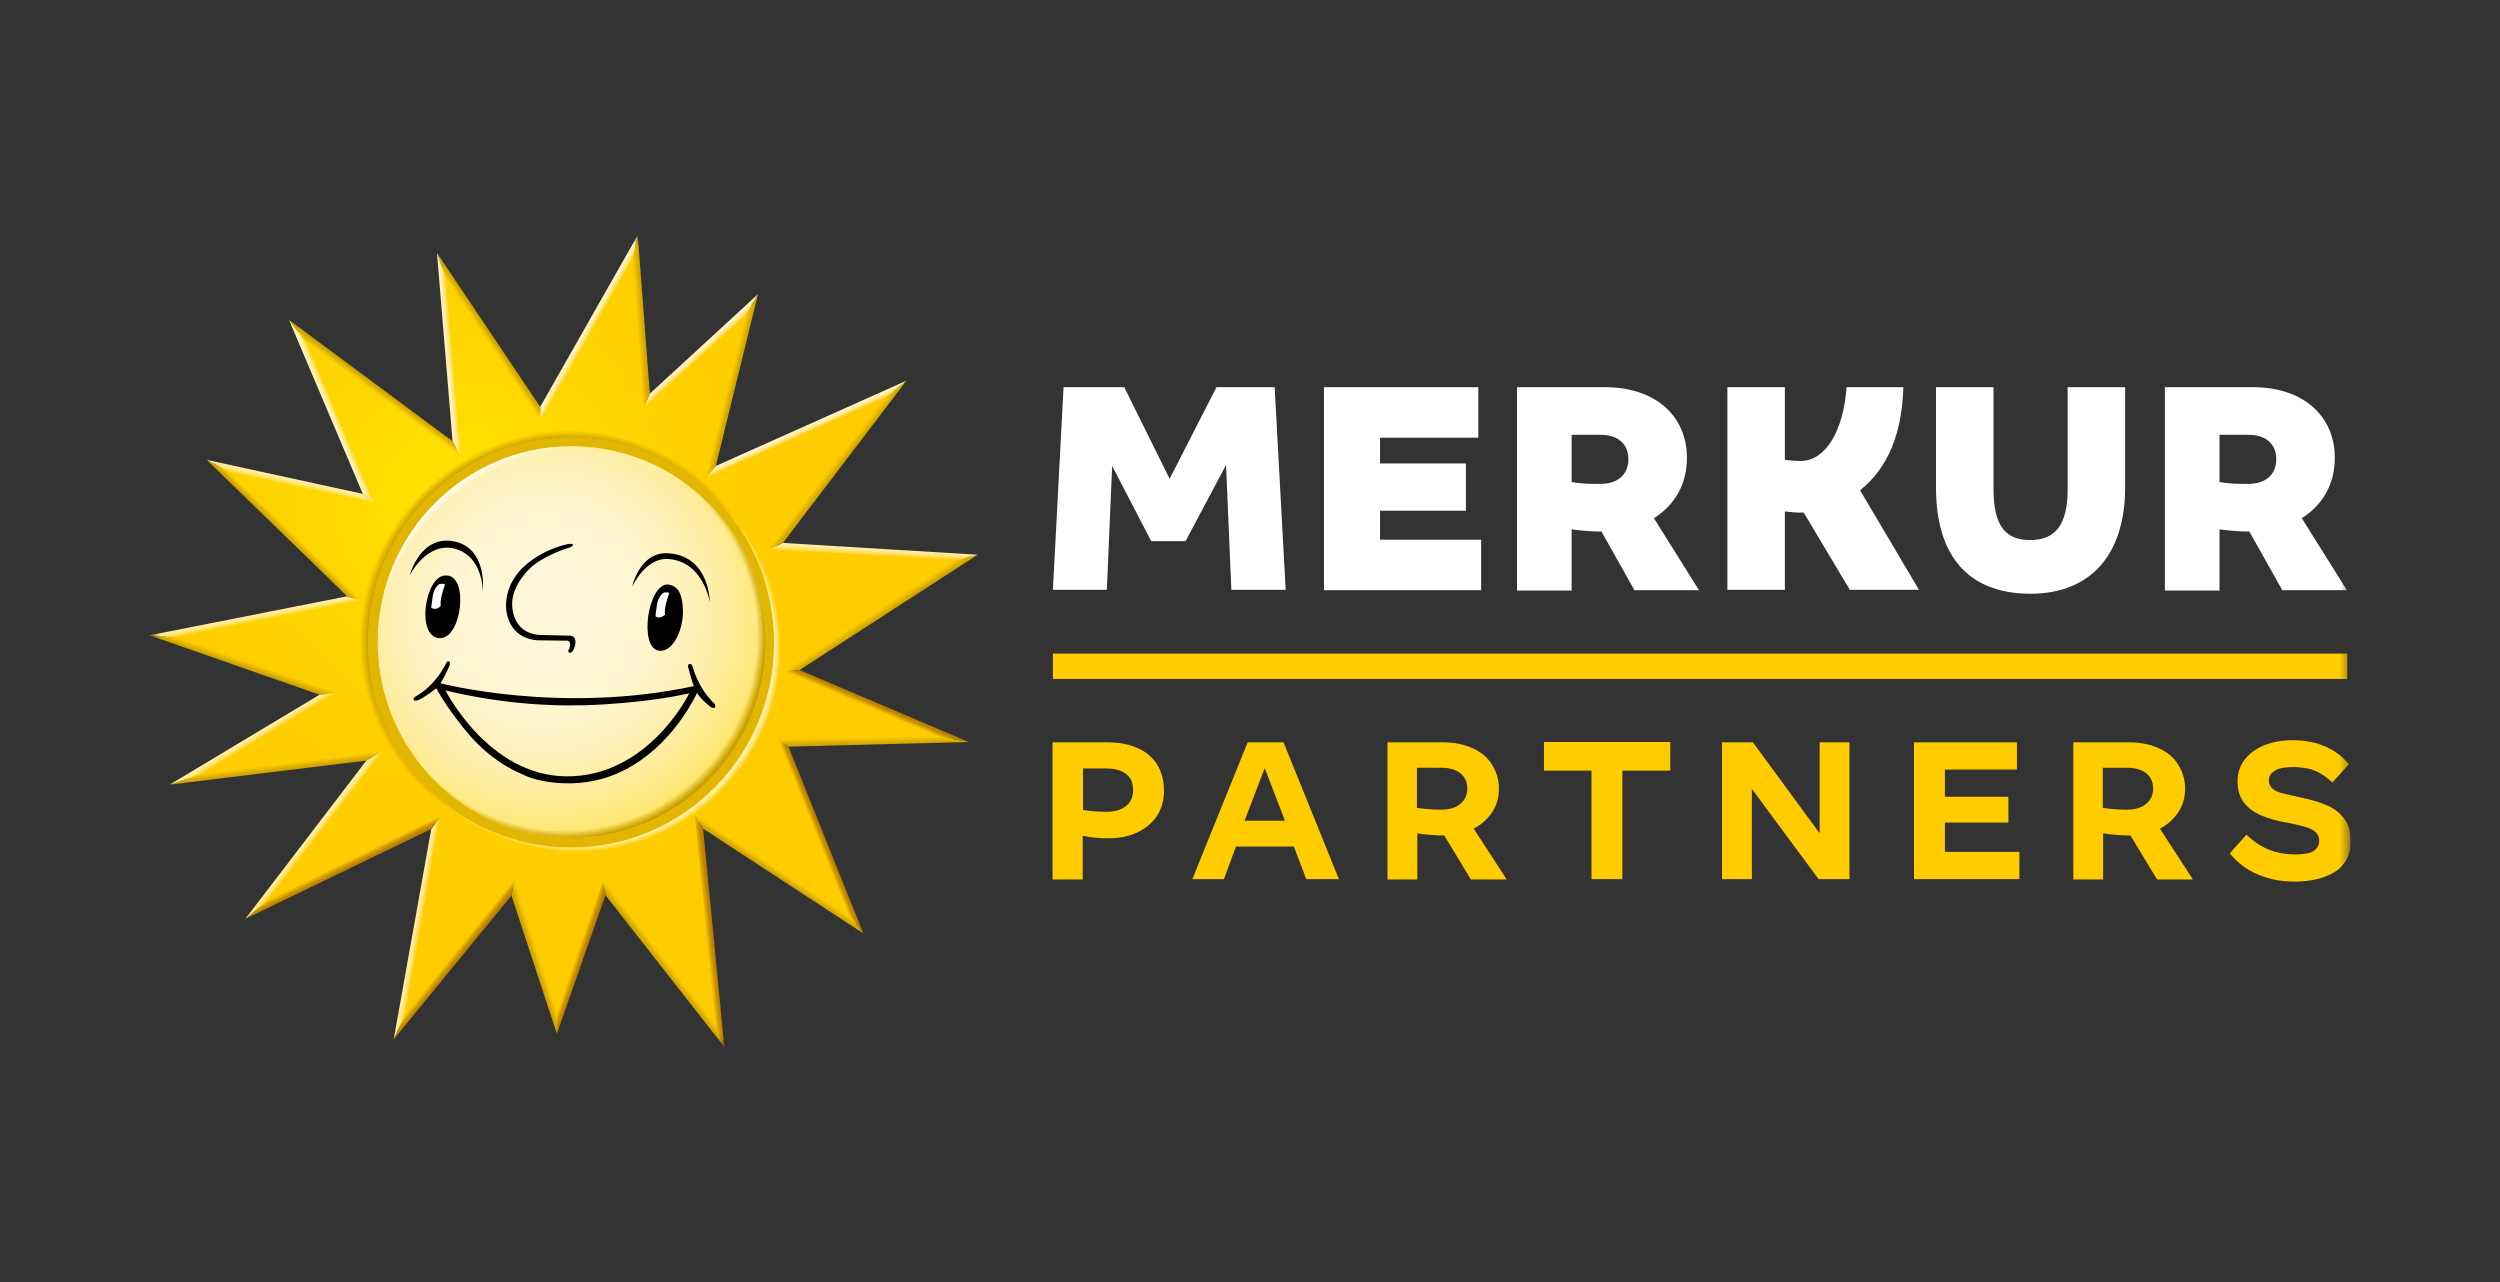 <?xml version="1.0" encoding="UTF-8"?>
<svg xmlns="http://www.w3.org/2000/svg" width="117" height="60" viewBox="0 0 117 60" fill="none">
  <rect x="0" y="0" width="117" height="60" fill="#333333" stroke="none"/>
  <g clip-path="url(#clip0_102_216)">
    <mask id="mask0_102_216" style="mask-type:luminance" maskUnits="userSpaceOnUse" x="7" y="11" width="103" height="38">
      <path d="M110 11H7V49H110V11Z" fill="white"></path>
    </mask>
    <g mask="url(#mask0_102_216)">
      <path d="M49.774 18.121H52.614L54.739 22.41L56.931 18.121H59.654L60.169 27.604H57.628L57.379 21.757L55.486 25.325H53.876L52.049 21.807L51.8 27.604H49.276L49.774 18.121Z" fill="white"></path>
      <path d="M61.962 18.121H69.185V20.483H64.586V21.69H68.604V23.901H64.586V25.258H69.318V27.621H61.962V18.121Z" fill="white"></path>
      <path d="M70.995 18.121H75.113C77.537 18.121 78.949 19.528 78.949 21.422C78.949 22.695 78.351 23.65 77.404 24.253L79.513 27.621H76.491L74.947 24.873C74.764 24.873 74.549 24.873 74.349 24.856C74.084 24.84 73.801 24.806 73.552 24.773V27.638H70.995V18.121ZM76.209 21.489C76.209 20.785 75.728 20.349 74.914 20.349H73.552V22.561C74.017 22.645 74.399 22.645 74.914 22.645C75.744 22.645 76.209 22.175 76.209 21.489Z" fill="white"></path>
      <path d="M90.605 22.812V18.121H93.296V22.896C93.296 24.588 93.844 25.275 95.006 25.275C96.185 25.275 96.766 24.572 96.766 22.896V18.121H99.456V22.812C99.456 25.862 97.928 27.788 95.006 27.788C92.017 27.772 90.605 25.912 90.605 22.812Z" fill="white"></path>
      <path d="M101.316 18.121H105.434C107.858 18.121 109.269 19.528 109.269 21.422C109.269 22.695 108.672 23.65 107.725 24.253L109.834 27.621H106.812L105.268 24.873C105.085 24.873 104.869 24.873 104.67 24.856C104.404 24.84 104.122 24.806 103.873 24.773V27.638H101.316V18.121ZM106.53 21.489C106.53 20.785 106.048 20.349 105.235 20.349H103.873V22.561C104.338 22.645 104.72 22.645 105.235 22.645C106.065 22.645 106.53 22.175 106.53 21.489Z" fill="white"></path>
      <path d="M80.842 18.121H83.532V21.522C83.797 21.556 84.03 21.572 84.279 21.572C85.425 21.572 86.272 20.182 86.421 18.121H89.078C89.011 20.316 88.348 21.907 87.052 22.946L89.808 27.604H86.571L84.412 23.985C84.097 24.002 83.814 23.968 83.532 23.935V27.604H80.842V18.121Z" fill="white"></path>
      <path d="M109.851 30.586H49.276V31.776H109.851V30.586Z" fill="#FFCC00"></path>
      <path d="M49.259 41.142V34.742H51.85C52.414 34.742 52.879 34.842 53.278 35.026C53.676 35.211 53.975 35.479 54.174 35.814C54.374 36.149 54.473 36.551 54.473 37.02C54.473 37.473 54.357 37.858 54.141 38.193C53.909 38.528 53.61 38.779 53.211 38.964C52.813 39.148 52.381 39.232 51.866 39.232C51.451 39.232 51.053 39.198 50.671 39.115V41.159H49.259V41.142ZM51.767 37.992C52.165 37.992 52.464 37.908 52.697 37.724C52.929 37.54 53.029 37.288 53.029 36.97C53.029 36.635 52.913 36.384 52.697 36.216C52.481 36.048 52.165 35.965 51.767 35.965H50.687V37.908C51.003 37.959 51.352 37.992 51.767 37.992Z" fill="#FFCC00"></path>
      <path d="M55.802 41.142L58.392 34.742H60.069L62.66 41.142H61.132L60.551 39.617H57.844L57.28 41.142H55.802ZM58.243 38.411H60.136L59.189 35.948L58.243 38.411Z" fill="#FFCC00"></path>
      <path d="M64.934 41.142V34.742H67.541C68.073 34.742 68.538 34.842 68.936 35.026C69.335 35.211 69.633 35.462 69.833 35.797C70.032 36.115 70.148 36.484 70.148 36.903C70.148 37.322 70.049 37.69 69.833 38.009C69.617 38.327 69.335 38.595 68.969 38.779L70.514 41.159H68.837L67.591 39.098C67.558 39.098 67.525 39.098 67.492 39.098C67.458 39.098 67.425 39.098 67.392 39.098C67.226 39.098 67.043 39.081 66.844 39.064C66.645 39.048 66.479 39.031 66.329 38.997V41.159H64.934V41.142ZM67.425 37.892C67.824 37.892 68.123 37.808 68.338 37.623C68.554 37.456 68.67 37.205 68.67 36.903C68.67 36.601 68.554 36.35 68.338 36.182C68.123 36.015 67.824 35.931 67.442 35.931H66.313V37.808C66.645 37.858 67.01 37.892 67.425 37.892Z" fill="#FFCC00"></path>
      <path d="M74.482 41.142V36.065H72.257V34.725H78.169V36.065H75.927V41.142H74.482Z" fill="#FFCC00"></path>
      <path d="M80.592 41.142V34.742H82.037L85.159 38.997V34.742H86.554V41.142H85.109L81.987 36.92V41.142H80.592Z" fill="#FFCC00"></path>
      <path d="M89.576 41.142V34.742H94.392V36.015H91.021V37.288H93.993V38.495H91.021V39.869H94.508V41.142H89.576Z" fill="#FFCC00"></path>
      <path d="M97.032 41.142V34.742H99.655C100.186 34.742 100.652 34.842 101.05 35.026C101.448 35.211 101.747 35.462 101.946 35.797C102.146 36.115 102.262 36.484 102.262 36.903C102.262 37.322 102.162 37.69 101.946 38.009C101.731 38.327 101.448 38.595 101.083 38.779L102.627 41.159H100.95L99.705 39.098C99.672 39.098 99.638 39.098 99.605 39.098C99.573 39.098 99.539 39.098 99.506 39.098C99.34 39.098 99.157 39.081 98.958 39.064C98.758 39.048 98.592 39.031 98.426 38.997V41.159H97.032V41.142ZM99.522 37.892C99.921 37.892 100.22 37.808 100.436 37.623C100.652 37.456 100.768 37.205 100.768 36.903C100.768 36.601 100.652 36.35 100.436 36.182C100.22 36.015 99.921 35.931 99.539 35.931H98.41V37.808C98.742 37.858 99.107 37.892 99.522 37.892Z" fill="#FFCC00"></path>
      <path d="M107.36 41.259C106.745 41.259 106.181 41.142 105.666 40.924C105.151 40.706 104.703 40.371 104.355 39.936L105.134 39.064C105.467 39.383 105.816 39.617 106.197 39.768C106.579 39.919 106.978 39.986 107.393 39.986C107.825 39.986 108.124 39.936 108.29 39.818C108.456 39.701 108.539 39.55 108.539 39.349C108.539 39.198 108.489 39.081 108.406 38.981C108.323 38.88 108.173 38.796 107.974 38.729C107.775 38.662 107.509 38.595 107.177 38.528C106.629 38.444 106.181 38.31 105.816 38.16C105.467 38.009 105.185 37.791 105.002 37.54C104.802 37.272 104.72 36.953 104.72 36.551C104.72 36.166 104.836 35.831 105.052 35.546C105.268 35.261 105.583 35.043 105.965 34.876C106.363 34.725 106.795 34.641 107.277 34.641C107.825 34.641 108.323 34.725 108.755 34.909C109.187 35.077 109.585 35.361 109.933 35.764L109.153 36.618C108.954 36.434 108.755 36.283 108.572 36.182C108.389 36.082 108.19 35.998 107.991 35.965C107.791 35.931 107.576 35.898 107.343 35.898C106.945 35.898 106.646 35.948 106.463 36.065C106.281 36.182 106.181 36.317 106.181 36.518C106.181 36.668 106.231 36.786 106.331 36.886C106.43 36.987 106.563 37.054 106.745 37.104C106.928 37.154 107.211 37.221 107.592 37.305C108.124 37.406 108.555 37.54 108.904 37.69C109.253 37.841 109.519 38.059 109.718 38.327C109.917 38.595 110.017 38.93 110.017 39.349C110.017 39.969 109.784 40.455 109.319 40.773C108.838 41.092 108.19 41.259 107.36 41.259Z" fill="#FFCC00"></path>
      <path d="M26.743 39.936C32.154 39.936 36.54 35.51 36.54 30.05C36.54 24.591 32.154 20.165 26.743 20.165C21.332 20.165 16.946 24.591 16.946 30.05C16.946 35.51 21.332 39.936 26.743 39.936Z" fill="#E1B600"></path>
      <path d="M37.071 31.374L45.241 26.079L36.324 25.543L41.887 18.204L33.252 22.075L35.178 14.234L30.263 18.741L29.715 11.519L25.282 19.327L20.666 12.458L21.363 21.003L13.908 15.473L17.262 23.348L10.205 21.824L16.581 28.006L7.631 29.765L15.352 32.463L8.71 36.467L17.527 35.378L12.048 42.549L20.4 38.511L18.706 48.062L24.003 41.578L26.062 47.877L28.271 41.561L33.667 48.447L32.688 38.461L40.06 43.27L36.673 34.792L44.577 34.591L37.071 31.374ZM26.743 20.483C31.974 20.483 36.224 24.773 36.224 30.05C36.224 30.05 36.224 30.05 36.224 30.067C36.224 30.067 36.224 30.067 36.224 30.084C36.224 35.378 31.974 39.667 26.727 39.667C21.479 39.667 17.229 35.378 17.229 30.084C17.229 26.431 19.238 23.265 22.21 21.656C23.555 20.902 25.099 20.483 26.743 20.483Z" fill="url(#paint0_radial_102_216)"></path>
      <path d="M26.76 20.885C31.774 20.885 35.843 24.99 35.843 30.05C35.843 35.11 31.774 39.215 26.76 39.215C21.745 39.215 17.677 35.11 17.677 30.05C17.677 24.99 21.745 20.885 26.76 20.885Z" fill="url(#paint1_radial_102_216)"></path>
      <path d="M26.76 20.885C31.774 20.885 35.843 24.99 35.843 30.05C35.843 35.11 31.774 39.215 26.76 39.215C21.745 39.215 17.677 35.11 17.677 30.05C17.677 24.99 21.745 20.885 26.76 20.885Z" fill="url(#paint2_radial_102_216)"></path>
      <path d="M26.76 20.885C31.774 20.885 35.843 24.99 35.843 30.05C35.843 35.11 31.774 39.215 26.76 39.215C21.745 39.215 17.677 35.11 17.677 30.05C17.677 24.99 21.745 20.885 26.76 20.885Z" fill="url(#paint3_radial_102_216)"></path>
      <path d="M37.071 31.374L45.241 26.079L36.324 25.543L41.887 18.204L33.252 22.075L35.178 14.234L30.263 18.741L29.715 11.519L25.282 19.327L20.666 12.458L21.363 21.003L13.908 15.473L17.262 23.348L10.205 21.824L16.581 28.006L7.631 29.765L15.352 32.463L8.71 36.467L17.527 35.378L12.048 42.549L20.4 38.511L18.706 48.062L24.003 41.578L26.062 47.877L28.271 41.561L33.667 48.447L32.688 38.461L40.06 43.27L36.673 34.792L44.577 34.591L37.071 31.374ZM26.743 20.483C31.974 20.483 36.224 24.773 36.224 30.05C36.224 30.05 36.224 30.05 36.224 30.067C36.224 30.067 36.224 30.067 36.224 30.084C36.224 35.378 31.974 39.667 26.727 39.667C21.479 39.667 17.229 35.378 17.229 30.084C17.229 26.431 19.238 23.265 22.21 21.656C23.555 20.902 25.099 20.483 26.743 20.483Z" fill="url(#paint4_radial_102_216)"></path>
      <path d="M33.452 32.949C32.638 32.178 32.422 31.206 32.422 31.206C32.372 31.055 32.273 31.072 32.273 31.072C32.173 31.089 32.206 31.223 32.206 31.223C32.389 31.927 32.472 32.111 32.472 32.111C26.228 33.452 20.616 31.977 20.616 31.977C20.865 31.575 21.048 31.123 21.048 31.123C21.081 30.989 21.015 30.955 21.015 30.955C20.915 30.922 20.882 31.039 20.882 31.039C20.3 32.178 19.47 32.58 19.47 32.58C19.47 32.58 19.304 32.681 19.371 32.765C19.371 32.765 19.404 32.832 19.62 32.748C20.002 32.547 20.417 32.212 20.417 32.212C21.048 33.368 22.061 34.507 22.061 34.507C23.19 35.764 24.402 36.216 24.402 36.216C25.199 36.635 26.295 36.652 26.295 36.652C30.645 36.886 32.621 32.429 32.621 32.429C32.821 32.765 33.302 33.116 33.302 33.116C33.568 33.2 33.452 32.949 33.452 32.949ZM26.477 36.333C22.841 36.283 20.849 32.312 20.849 32.312L21.131 32.379C24.335 33.116 26.926 33.016 27.258 32.999C26.461 33.033 29.516 33.016 31.941 32.513L32.256 32.446C32.256 32.463 30.33 36.384 26.477 36.333Z" fill="black"></path>
      <path d="M25.133 29.966C25.199 29.966 26.461 29.983 26.461 29.983C26.81 29.933 26.643 30.352 26.643 30.352C26.527 30.503 26.66 30.553 26.66 30.553C26.859 30.553 26.926 30.134 26.926 30.134C26.976 29.682 26.61 29.749 26.61 29.749L25.232 29.715C23.887 29.598 23.97 28.241 23.97 28.241C23.97 27.353 24.817 26.582 24.817 26.582C25.481 25.962 26.693 25.61 26.693 25.61C26.859 25.526 26.81 25.493 26.81 25.493C26.776 25.359 26.112 25.593 26.112 25.593C26.112 25.593 23.821 26.264 23.688 28.19C23.671 28.207 23.555 29.816 25.133 29.966Z" fill="black"></path>
      <path d="M19.171 26.934C19.171 26.934 19.952 25.342 21.28 25.677C22.609 26.029 22.592 27.654 22.592 27.654C22.592 27.654 22.824 25.744 21.347 25.359C19.686 24.94 19.171 26.934 19.171 26.934Z" fill="black"></path>
      <path d="M31.309 25.895C33.219 26.046 33.219 28.174 33.219 28.174C33.219 28.174 32.92 26.297 31.309 26.163C30.197 26.062 29.583 27.47 29.583 27.47C29.583 27.47 29.931 25.778 31.309 25.895Z" fill="black"></path>
      <path d="M20.832 26.934C19.902 26.951 19.454 29.765 20.549 29.866C21.629 29.95 21.977 26.833 20.832 26.934Z" fill="black"></path>
      <path d="M20.566 27.336C20.566 27.336 20.317 27.47 20.251 27.906C20.184 28.341 20.184 28.442 20.184 28.442C20.184 28.442 20.267 28.509 20.4 28.492C20.516 28.475 20.633 28.358 20.633 28.358C20.633 28.358 20.583 28.241 20.666 27.889C20.749 27.537 20.832 27.353 20.832 27.353C20.832 27.353 20.782 27.319 20.715 27.319C20.633 27.319 20.566 27.336 20.566 27.336Z" fill="white"></path>
      <path d="M31.957 28.459C31.941 28.073 31.841 27.671 31.642 27.52C31.642 27.52 31.525 27.42 31.459 27.403C31.409 27.386 31.276 27.353 31.276 27.353C30.313 27.286 29.881 30.352 30.845 30.452C31.542 30.536 32.023 29.346 31.957 28.459Z" fill="black"></path>
      <path d="M31.06 27.738C31.06 27.738 30.811 27.872 30.745 28.308C30.678 28.743 30.678 28.844 30.678 28.844C30.678 28.844 30.762 28.911 30.894 28.894C31.011 28.878 31.127 28.76 31.127 28.76C31.127 28.76 31.077 28.643 31.16 28.291C31.243 27.939 31.326 27.755 31.326 27.755C31.326 27.755 31.276 27.721 31.21 27.721C31.127 27.721 31.06 27.738 31.06 27.738Z" fill="white"></path>
      <path d="M37.071 31.374L45.241 26.079L36.324 25.543L41.887 18.204L33.252 22.075L35.178 14.234L30.263 18.741L29.715 11.519L25.282 19.327L20.666 12.458L21.363 21.003L13.908 15.473L17.262 23.348L10.205 21.824L16.581 28.006L7.631 29.765L15.352 32.463L8.71 36.467L17.527 35.378L12.048 42.549L20.4 38.511L18.706 48.062L24.003 41.578L26.062 47.877L28.271 41.561L33.667 48.447L32.688 38.461L40.06 43.27L36.673 34.792L44.577 34.591L37.071 31.374ZM26.743 20.483C31.974 20.483 36.224 24.773 36.224 30.05C36.224 30.05 36.224 30.05 36.224 30.067C36.224 30.067 36.224 30.067 36.224 30.084C36.224 35.378 31.974 39.667 26.727 39.667C21.479 39.667 17.229 35.378 17.229 30.084C17.229 26.431 19.238 23.265 22.21 21.656C23.555 20.902 25.099 20.483 26.743 20.483Z" fill="url(#paint5_radial_102_216)"></path>
      <path d="M10.736 22.092L17.544 23.583L16.98 23.114L9.673 21.522L10.736 22.092Z" fill="url(#paint6_linear_102_216)"></path>
      <path d="M29.599 12.106L30.131 19.126L30.413 18.422L29.848 11L29.599 12.106Z" fill="url(#paint7_linear_102_216)"></path>
      <path d="M25.299 19.679L25.282 19.042L20.45 11.838L20.882 13.078L25.299 19.679Z" fill="url(#paint8_linear_102_216)"></path>
      <path d="M30.131 19.126L34.896 14.753L35.477 13.764L30.413 18.422L30.131 19.126Z" fill="url(#paint9_linear_102_216)"></path>
      <path d="M14.306 15.976L13.526 14.971L16.98 23.114L17.544 23.583L14.306 15.976Z" fill="url(#paint10_linear_102_216)"></path>
      <path d="M21.562 21.355L21.18 20.651L13.526 14.971L14.306 15.976L21.562 21.355Z" fill="url(#paint11_linear_102_216)"></path>
      <path d="M21.562 21.354L20.882 13.078L20.45 11.838L21.181 20.651L21.562 21.354Z" fill="url(#paint12_linear_102_216)"></path>
      <path d="M29.599 12.106L29.848 11L25.282 19.042L25.299 19.679L29.599 12.106Z" fill="url(#paint13_linear_102_216)"></path>
      <path d="M36.706 31.407L37.42 31.357L45.756 25.962L44.726 26.23L36.706 31.407Z" fill="url(#paint14_linear_102_216)"></path>
      <path d="M34.896 14.753L33.02 22.393L33.501 21.807L35.477 13.764L34.896 14.753Z" fill="url(#paint15_linear_102_216)"></path>
      <path d="M44.726 26.23L45.756 25.962L36.64 25.409L36.009 25.711L44.726 26.23Z" fill="url(#paint16_linear_102_216)"></path>
      <path d="M45.341 34.725L43.796 34.44L36.424 34.624L36.905 34.943L45.341 34.725Z" fill="url(#paint17_linear_102_216)"></path>
      <path d="M37.42 31.357L36.706 31.407L43.796 34.44L45.341 34.725L37.42 31.357Z" fill="url(#paint18_linear_102_216)"></path>
      <path d="M36.009 25.711L36.64 25.409L42.418 17.819L41.355 18.657L36.009 25.711Z" fill="url(#paint19_linear_102_216)"></path>
      <path d="M41.355 18.657L42.418 17.819L33.501 21.807L33.02 22.393L41.355 18.657Z" fill="url(#paint20_linear_102_216)"></path>
      <path d="M20.616 38.21L20.184 38.796L18.424 48.648L18.972 47.459L20.616 38.21Z" fill="url(#paint21_linear_102_216)"></path>
      <path d="M36.424 34.624L39.712 42.834L40.409 43.689L36.905 34.943L36.424 34.624Z" fill="url(#paint22_linear_102_216)"></path>
      <path d="M24.07 41.226L18.972 47.459L18.424 48.648L23.937 41.913L24.07 41.226Z" fill="url(#paint23_linear_102_216)"></path>
      <path d="M26.079 47.358L26.062 48.38L28.337 41.896L28.221 41.209L26.079 47.358Z" fill="url(#paint24_linear_102_216)"></path>
      <path d="M24.07 41.226L23.937 41.913L26.062 48.38L26.079 47.358L24.07 41.226Z" fill="url(#paint25_linear_102_216)"></path>
      <path d="M28.221 41.209L28.337 41.896L33.9 49L33.452 47.894L28.221 41.209Z" fill="url(#paint26_linear_102_216)"></path>
      <path d="M32.505 38.126L32.904 38.78L40.409 43.689L39.712 42.834L32.505 38.126Z" fill="url(#paint27_linear_102_216)"></path>
      <path d="M33.452 47.894L33.9 49L32.904 38.78L32.505 38.126L33.452 47.894Z" fill="url(#paint28_linear_102_216)"></path>
      <path d="M17.909 35.16L9.474 36.199L7.946 36.719L17.146 35.596L17.909 35.16Z" fill="url(#paint29_linear_102_216)"></path>
      <path d="M15.734 32.429L8.279 29.816L7 29.732L14.954 32.513L15.734 32.429Z" fill="url(#paint30_linear_102_216)"></path>
      <path d="M16.93 28.107L16.249 27.906L7 29.732L8.279 29.816L16.93 28.107Z" fill="url(#paint31_linear_102_216)"></path>
      <path d="M12.596 42.08L11.483 43.002L20.184 38.796L20.616 38.21L12.596 42.08Z" fill="url(#paint32_linear_102_216)"></path>
      <path d="M15.734 32.429L14.954 32.513L7.946 36.719L9.474 36.199L15.734 32.429Z" fill="url(#paint33_linear_102_216)"></path>
      <path d="M12.596 42.08L17.909 35.16L17.146 35.596L11.483 43.002L12.596 42.08Z" fill="url(#paint34_linear_102_216)"></path>
      <path d="M16.93 28.107L10.736 22.092L9.673 21.522L16.249 27.906L16.93 28.107Z" fill="url(#paint35_linear_102_216)"></path>
    </g>
  </g>
  <defs>
    <radialGradient id="paint0_radial_102_216" cx="0" cy="0" r="1" gradientUnits="userSpaceOnUse" gradientTransform="translate(21.531 23.631) scale(17.255 17.413)">
      <stop stop-color="#FFE500"></stop>
      <stop offset="0.314" stop-color="#FFD900"></stop>
      <stop offset="0.691" stop-color="#FFCF00"></stop>
      <stop offset="0.999" stop-color="#FFCC00"></stop>
      <stop offset="1" stop-color="#FFCC00"></stop>
    </radialGradient>
    <radialGradient id="paint1_radial_102_216" cx="0" cy="0" r="1" gradientUnits="userSpaceOnUse" gradientTransform="translate(25.567 28.62) scale(10.351 10.444)">
      <stop offset="0.215" stop-color="#FFF6D9"></stop>
      <stop offset="0.355" stop-color="#FFF6D5"></stop>
      <stop offset="0.503" stop-color="#FFF4CB"></stop>
      <stop offset="0.656" stop-color="#FFF1BA"></stop>
      <stop offset="0.811" stop-color="#FFEDA0"></stop>
      <stop offset="0.967" stop-color="#FFE87B"></stop>
      <stop offset="1" stop-color="#FFE771"></stop>
    </radialGradient>
    <radialGradient id="paint2_radial_102_216" cx="0" cy="0" r="1" gradientUnits="userSpaceOnUse" gradientTransform="translate(26.425 29.767) scale(9.391 9.477)">
      <stop stop-color="#CCA200" stop-opacity="0"></stop>
      <stop offset="0.96" stop-color="#CCA200" stop-opacity="0"></stop>
      <stop offset="1" stop-color="#CCA200"></stop>
    </radialGradient>
    <radialGradient id="paint3_radial_102_216" cx="0" cy="0" r="1" gradientUnits="userSpaceOnUse" gradientTransform="translate(26.997 30.358) rotate(-138.01) scale(9.502 10.044)">
      <stop stop-color="white" stop-opacity="0"></stop>
      <stop offset="0.955" stop-color="#FFEC8C" stop-opacity="0"></stop>
      <stop offset="0.956" stop-color="#FFED93" stop-opacity="0.022"></stop>
      <stop offset="0.962" stop-color="#FFF2B4" stop-opacity="0.158"></stop>
      <stop offset="0.969" stop-color="#FFF7CE" stop-opacity="0.3"></stop>
      <stop offset="0.975" stop-color="#FFFAE0" stop-opacity="0.449"></stop>
      <stop offset="0.982" stop-color="#FFFCED" stop-opacity="0.607"></stop>
      <stop offset="0.99" stop-color="#FFFEF4" stop-opacity="0.781"></stop>
      <stop offset="1" stop-color="#FFFEF6"></stop>
    </radialGradient>
    <radialGradient id="paint4_radial_102_216" cx="0" cy="0" r="1" gradientUnits="userSpaceOnUse" gradientTransform="translate(26.439 29.783) rotate(40.126) scale(9.885 10.155)">
      <stop offset="0.811" stop-color="#CCA200"></stop>
      <stop offset="0.923" stop-color="#CCA200"></stop>
      <stop offset="0.961" stop-color="#CCA200" stop-opacity="0"></stop>
    </radialGradient>
    <radialGradient id="paint5_radial_102_216" cx="0" cy="0" r="1" gradientUnits="userSpaceOnUse" gradientTransform="translate(26.977 30.321) rotate(35.069) scale(9.646 9.657)">
      <stop offset="0.584" stop-color="#FFEC8C" stop-opacity="0"></stop>
      <stop offset="0.964" stop-color="#FFEEA4"></stop>
      <stop offset="0.975" stop-color="#FFEEA0" stop-opacity="0.606"></stop>
      <stop offset="0.985" stop-color="#FFED95" stop-opacity="0.199"></stop>
      <stop offset="0.99" stop-color="#FFEC8C" stop-opacity="0"></stop>
    </radialGradient>
    <linearGradient id="paint6_linear_102_216" x1="13.641" y1="22.376" x2="13.566" y2="22.724" gradientUnits="userSpaceOnUse">
      <stop offset="0.07" stop-color="#FFEEA4"></stop>
      <stop offset="0.2" stop-color="#FFED9F"></stop>
      <stop offset="0.363" stop-color="#FFEB90"></stop>
      <stop offset="0.543" stop-color="#FFE676"></stop>
      <stop offset="0.736" stop-color="#FFE04C"></stop>
      <stop offset="0.937" stop-color="#FFDA00"></stop>
      <stop offset="0.99" stop-color="#FFD800"></stop>
    </linearGradient>
    <linearGradient id="paint7_linear_102_216" x1="30.177" y1="15.05" x2="29.803" y2="15.076" gradientUnits="userSpaceOnUse">
      <stop offset="0.077" stop-color="#CCA200"></stop>
      <stop offset="0.373" stop-color="#DAAE00"></stop>
      <stop offset="0.96" stop-color="#FECB00"></stop>
      <stop offset="0.98" stop-color="#FFCC00"></stop>
    </linearGradient>
    <linearGradient id="paint8_linear_102_216" x1="23.018" y1="15.662" x2="22.738" y2="15.849" gradientUnits="userSpaceOnUse">
      <stop offset="0.077" stop-color="#CCA200"></stop>
      <stop offset="0.373" stop-color="#DAB000"></stop>
      <stop offset="0.96" stop-color="#FFD300"></stop>
      <stop offset="0.98" stop-color="#FFD400"></stop>
    </linearGradient>
    <linearGradient id="paint9_linear_102_216" x1="32.681" y1="16.309" x2="32.931" y2="16.584" gradientUnits="userSpaceOnUse">
      <stop offset="0.07" stop-color="#FFF4C5"></stop>
      <stop offset="0.184" stop-color="#FFF3C0"></stop>
      <stop offset="0.327" stop-color="#FFEFB3"></stop>
      <stop offset="0.484" stop-color="#FFEA9B"></stop>
      <stop offset="0.653" stop-color="#FFE178"></stop>
      <stop offset="0.829" stop-color="#FFD743"></stop>
      <stop offset="1" stop-color="#FFCC00"></stop>
    </linearGradient>
    <linearGradient id="paint10_linear_102_216" x1="15.359" y1="19.349" x2="15.7" y2="19.205" gradientUnits="userSpaceOnUse">
      <stop offset="0.07" stop-color="#FFF4C5"></stop>
      <stop offset="0.184" stop-color="#FFF3C0"></stop>
      <stop offset="0.327" stop-color="#FFF1B3"></stop>
      <stop offset="0.484" stop-color="#FFED9C"></stop>
      <stop offset="0.653" stop-color="#FFE779"></stop>
      <stop offset="0.829" stop-color="#FFE043"></stop>
      <stop offset="1" stop-color="#FFDA00"></stop>
    </linearGradient>
    <linearGradient id="paint11_linear_102_216" x1="17.654" y1="18.007" x2="17.425" y2="18.321" gradientUnits="userSpaceOnUse">
      <stop offset="0.077" stop-color="#CCA200"></stop>
      <stop offset="0.373" stop-color="#DBB100"></stop>
      <stop offset="0.96" stop-color="#FFD800"></stop>
      <stop offset="0.98" stop-color="#FFDA00"></stop>
    </linearGradient>
    <linearGradient id="paint12_linear_102_216" x1="20.822" y1="16.609" x2="21.189" y2="16.577" gradientUnits="userSpaceOnUse">
      <stop offset="0.07" stop-color="#FFF4C5"></stop>
      <stop offset="0.184" stop-color="#FFF3C0"></stop>
      <stop offset="0.327" stop-color="#FFF0B3"></stop>
      <stop offset="0.484" stop-color="#FFEC9C"></stop>
      <stop offset="0.653" stop-color="#FFE579"></stop>
      <stop offset="0.829" stop-color="#FFDD43"></stop>
      <stop offset="1" stop-color="#FFD400"></stop>
    </linearGradient>
    <linearGradient id="paint13_linear_102_216" x1="27.415" y1="15.248" x2="27.738" y2="15.432" gradientUnits="userSpaceOnUse">
      <stop offset="0.07" stop-color="#FFF4C5"></stop>
      <stop offset="0.184" stop-color="#FFF3C0"></stop>
      <stop offset="0.327" stop-color="#FFF0B3"></stop>
      <stop offset="0.484" stop-color="#FFEC9C"></stop>
      <stop offset="0.653" stop-color="#FFE579"></stop>
      <stop offset="0.829" stop-color="#FFDD43"></stop>
      <stop offset="1" stop-color="#FFD400"></stop>
    </linearGradient>
    <linearGradient id="paint14_linear_102_216" x1="41.344" y1="28.851" x2="41.126" y2="28.518" gradientUnits="userSpaceOnUse">
      <stop offset="0.077" stop-color="#CCA200"></stop>
      <stop offset="0.373" stop-color="#DAAE00"></stop>
      <stop offset="0.96" stop-color="#FECB00"></stop>
      <stop offset="0.98" stop-color="#FFCC00"></stop>
    </linearGradient>
    <linearGradient id="paint15_linear_102_216" x1="34.416" y1="18.121" x2="34.082" y2="18.038" gradientUnits="userSpaceOnUse">
      <stop offset="0.077" stop-color="#CCA200"></stop>
      <stop offset="0.373" stop-color="#DAAE00"></stop>
      <stop offset="0.96" stop-color="#FECB00"></stop>
      <stop offset="0.98" stop-color="#FFCC00"></stop>
    </linearGradient>
    <linearGradient id="paint16_linear_102_216" x1="40.892" y1="25.642" x2="40.871" y2="26.027" gradientUnits="userSpaceOnUse">
      <stop offset="0.07" stop-color="#FFEEA4"></stop>
      <stop offset="0.2" stop-color="#FFED9F"></stop>
      <stop offset="0.363" stop-color="#FFE990"></stop>
      <stop offset="0.543" stop-color="#FFE275"></stop>
      <stop offset="0.736" stop-color="#FFD94C"></stop>
      <stop offset="0.937" stop-color="#FFCF00"></stop>
      <stop offset="0.99" stop-color="#FFCC00"></stop>
    </linearGradient>
    <linearGradient id="paint17_linear_102_216" x1="40.885" y1="34.878" x2="40.878" y2="34.488" gradientUnits="userSpaceOnUse">
      <stop offset="0.077" stop-color="#CCA200"></stop>
      <stop offset="0.373" stop-color="#DAAE00"></stop>
      <stop offset="0.96" stop-color="#FECB00"></stop>
      <stop offset="0.98" stop-color="#FFCC00"></stop>
    </linearGradient>
    <linearGradient id="paint18_linear_102_216" x1="41.095" y1="32.903" x2="40.956" y2="33.228" gradientUnits="userSpaceOnUse">
      <stop stop-color="#B37B00"></stop>
      <stop offset="0.178" stop-color="#B88000"></stop>
      <stop offset="0.412" stop-color="#C68E00"></stop>
      <stop offset="0.677" stop-color="#DDA700"></stop>
      <stop offset="0.963" stop-color="#FDCA00"></stop>
      <stop offset="0.978" stop-color="#FFCC00"></stop>
    </linearGradient>
    <linearGradient id="paint19_linear_102_216" x1="39.374" y1="21.893" x2="39.048" y2="21.641" gradientUnits="userSpaceOnUse">
      <stop offset="0.077" stop-color="#CCA200"></stop>
      <stop offset="0.373" stop-color="#DAAE00"></stop>
      <stop offset="0.96" stop-color="#FECB00"></stop>
      <stop offset="0.98" stop-color="#FFCC00"></stop>
    </linearGradient>
    <linearGradient id="paint20_linear_102_216" x1="37.65" y1="19.944" x2="37.79" y2="20.257" gradientUnits="userSpaceOnUse">
      <stop offset="0.07" stop-color="#FFF4C5"></stop>
      <stop offset="0.184" stop-color="#FFF3C0"></stop>
      <stop offset="0.327" stop-color="#FFEFB3"></stop>
      <stop offset="0.484" stop-color="#FFEA9B"></stop>
      <stop offset="0.653" stop-color="#FFE178"></stop>
      <stop offset="0.829" stop-color="#FFD743"></stop>
      <stop offset="1" stop-color="#FFCC00"></stop>
    </linearGradient>
    <linearGradient id="paint21_linear_102_216" x1="19.345" y1="43.398" x2="19.704" y2="43.461" gradientUnits="userSpaceOnUse">
      <stop offset="0.07" stop-color="#FFEEA4"></stop>
      <stop offset="0.2" stop-color="#FFED9F"></stop>
      <stop offset="0.363" stop-color="#FFE990"></stop>
      <stop offset="0.543" stop-color="#FFE275"></stop>
      <stop offset="0.736" stop-color="#FFD94C"></stop>
      <stop offset="0.937" stop-color="#FFCF00"></stop>
      <stop offset="0.99" stop-color="#FFCC00"></stop>
    </linearGradient>
    <linearGradient id="paint22_linear_102_216" x1="38.573" y1="39.097" x2="38.264" y2="39.221" gradientUnits="userSpaceOnUse">
      <stop stop-color="#B37B00"></stop>
      <stop offset="0.178" stop-color="#B88000"></stop>
      <stop offset="0.412" stop-color="#C68E00"></stop>
      <stop offset="0.677" stop-color="#DDA700"></stop>
      <stop offset="0.963" stop-color="#FDCA00"></stop>
      <stop offset="0.978" stop-color="#FFCC00"></stop>
    </linearGradient>
    <linearGradient id="paint23_linear_102_216" x1="21.405" y1="45.068" x2="21.092" y2="44.817" gradientUnits="userSpaceOnUse">
      <stop stop-color="#B37B00"></stop>
      <stop offset="0.178" stop-color="#B88000"></stop>
      <stop offset="0.412" stop-color="#C68E00"></stop>
      <stop offset="0.677" stop-color="#DDA700"></stop>
      <stop offset="0.963" stop-color="#FDCA00"></stop>
      <stop offset="0.978" stop-color="#FFCC00"></stop>
    </linearGradient>
    <linearGradient id="paint24_linear_102_216" x1="27.319" y1="44.859" x2="26.967" y2="44.739" gradientUnits="userSpaceOnUse">
      <stop stop-color="#B37B00"></stop>
      <stop offset="0.178" stop-color="#B88000"></stop>
      <stop offset="0.412" stop-color="#C68E00"></stop>
      <stop offset="0.677" stop-color="#DDA700"></stop>
      <stop offset="0.963" stop-color="#FDCA00"></stop>
      <stop offset="0.978" stop-color="#FFCC00"></stop>
    </linearGradient>
    <linearGradient id="paint25_linear_102_216" x1="24.893" y1="44.865" x2="25.239" y2="44.753" gradientUnits="userSpaceOnUse">
      <stop offset="0.077" stop-color="#CCA200"></stop>
      <stop offset="0.373" stop-color="#DAAE00"></stop>
      <stop offset="0.96" stop-color="#FECB00"></stop>
      <stop offset="0.98" stop-color="#FFCC00"></stop>
    </linearGradient>
    <linearGradient id="paint26_linear_102_216" x1="30.91" y1="45.22" x2="31.21" y2="44.987" gradientUnits="userSpaceOnUse">
      <stop offset="0.077" stop-color="#CCA200"></stop>
      <stop offset="0.373" stop-color="#DAAE00"></stop>
      <stop offset="0.96" stop-color="#FECB00"></stop>
      <stop offset="0.98" stop-color="#FFCC00"></stop>
    </linearGradient>
    <linearGradient id="paint27_linear_102_216" x1="36.362" y1="41.057" x2="36.552" y2="40.768" gradientUnits="userSpaceOnUse">
      <stop offset="0.077" stop-color="#CCA200"></stop>
      <stop offset="0.373" stop-color="#DAAE00"></stop>
      <stop offset="0.96" stop-color="#FECB00"></stop>
      <stop offset="0.98" stop-color="#FFCC00"></stop>
    </linearGradient>
    <linearGradient id="paint28_linear_102_216" x1="33.392" y1="43.541" x2="33.01" y2="43.581" gradientUnits="userSpaceOnUse">
      <stop stop-color="#B37B00"></stop>
      <stop offset="0.178" stop-color="#B88000"></stop>
      <stop offset="0.412" stop-color="#C68E00"></stop>
      <stop offset="0.677" stop-color="#DDA700"></stop>
      <stop offset="0.963" stop-color="#FDCA00"></stop>
      <stop offset="0.978" stop-color="#FFCC00"></stop>
    </linearGradient>
    <linearGradient id="paint29_linear_102_216" x1="12.946" y1="36.112" x2="12.904" y2="35.776" gradientUnits="userSpaceOnUse">
      <stop offset="0.077" stop-color="#CCA200"></stop>
      <stop offset="0.373" stop-color="#DAAE00"></stop>
      <stop offset="0.96" stop-color="#FECB00"></stop>
      <stop offset="0.98" stop-color="#FFCC00"></stop>
    </linearGradient>
    <linearGradient id="paint30_linear_102_216" x1="11.315" y1="31.24" x2="11.428" y2="30.913" gradientUnits="userSpaceOnUse">
      <stop offset="0.077" stop-color="#CCA200"></stop>
      <stop offset="0.373" stop-color="#DAAE00"></stop>
      <stop offset="0.96" stop-color="#FECB00"></stop>
      <stop offset="0.98" stop-color="#FFCC00"></stop>
    </linearGradient>
    <linearGradient id="paint31_linear_102_216" x1="11.933" y1="28.744" x2="12" y2="29.085" gradientUnits="userSpaceOnUse">
      <stop offset="0.07" stop-color="#FFEEA4"></stop>
      <stop offset="0.2" stop-color="#FFED9F"></stop>
      <stop offset="0.363" stop-color="#FFEA90"></stop>
      <stop offset="0.543" stop-color="#FFE576"></stop>
      <stop offset="0.736" stop-color="#FFDD4C"></stop>
      <stop offset="0.937" stop-color="#FFD500"></stop>
      <stop offset="0.99" stop-color="#FFD300"></stop>
    </linearGradient>
    <linearGradient id="paint32_linear_102_216" x1="16.139" y1="40.782" x2="15.965" y2="40.429" gradientUnits="userSpaceOnUse">
      <stop stop-color="#B37B00"></stop>
      <stop offset="0.178" stop-color="#B88000"></stop>
      <stop offset="0.412" stop-color="#C68E00"></stop>
      <stop offset="0.677" stop-color="#DDA700"></stop>
      <stop offset="0.963" stop-color="#FDCA00"></stop>
      <stop offset="0.978" stop-color="#FFCC00"></stop>
    </linearGradient>
    <linearGradient id="paint33_linear_102_216" x1="11.753" y1="34.421" x2="11.94" y2="34.73" gradientUnits="userSpaceOnUse">
      <stop offset="0.07" stop-color="#FFEEA4"></stop>
      <stop offset="0.2" stop-color="#FFED9F"></stop>
      <stop offset="0.363" stop-color="#FFE990"></stop>
      <stop offset="0.543" stop-color="#FFE275"></stop>
      <stop offset="0.736" stop-color="#FFD94C"></stop>
      <stop offset="0.937" stop-color="#FFCF00"></stop>
      <stop offset="0.99" stop-color="#FFCC00"></stop>
    </linearGradient>
    <linearGradient id="paint34_linear_102_216" x1="14.544" y1="38.961" x2="14.84" y2="39.191" gradientUnits="userSpaceOnUse">
      <stop offset="0.07" stop-color="#FFEEA4"></stop>
      <stop offset="0.2" stop-color="#FFED9F"></stop>
      <stop offset="0.363" stop-color="#FFE990"></stop>
      <stop offset="0.543" stop-color="#FFE275"></stop>
      <stop offset="0.736" stop-color="#FFD94C"></stop>
      <stop offset="0.937" stop-color="#FFCF00"></stop>
      <stop offset="0.99" stop-color="#FFCC00"></stop>
    </linearGradient>
    <linearGradient id="paint35_linear_102_216" x1="13.178" y1="24.943" x2="13.427" y2="24.688" gradientUnits="userSpaceOnUse">
      <stop offset="0.077" stop-color="#CCA200"></stop>
      <stop offset="0.373" stop-color="#DAB000"></stop>
      <stop offset="0.96" stop-color="#FFD300"></stop>
      <stop offset="0.98" stop-color="#FFD400"></stop>
    </linearGradient>
    <clipPath id="clip0_102_216">
      <rect width="103" height="38" fill="white" transform="translate(7 11)"></rect>
    </clipPath>
  </defs>
</svg>
